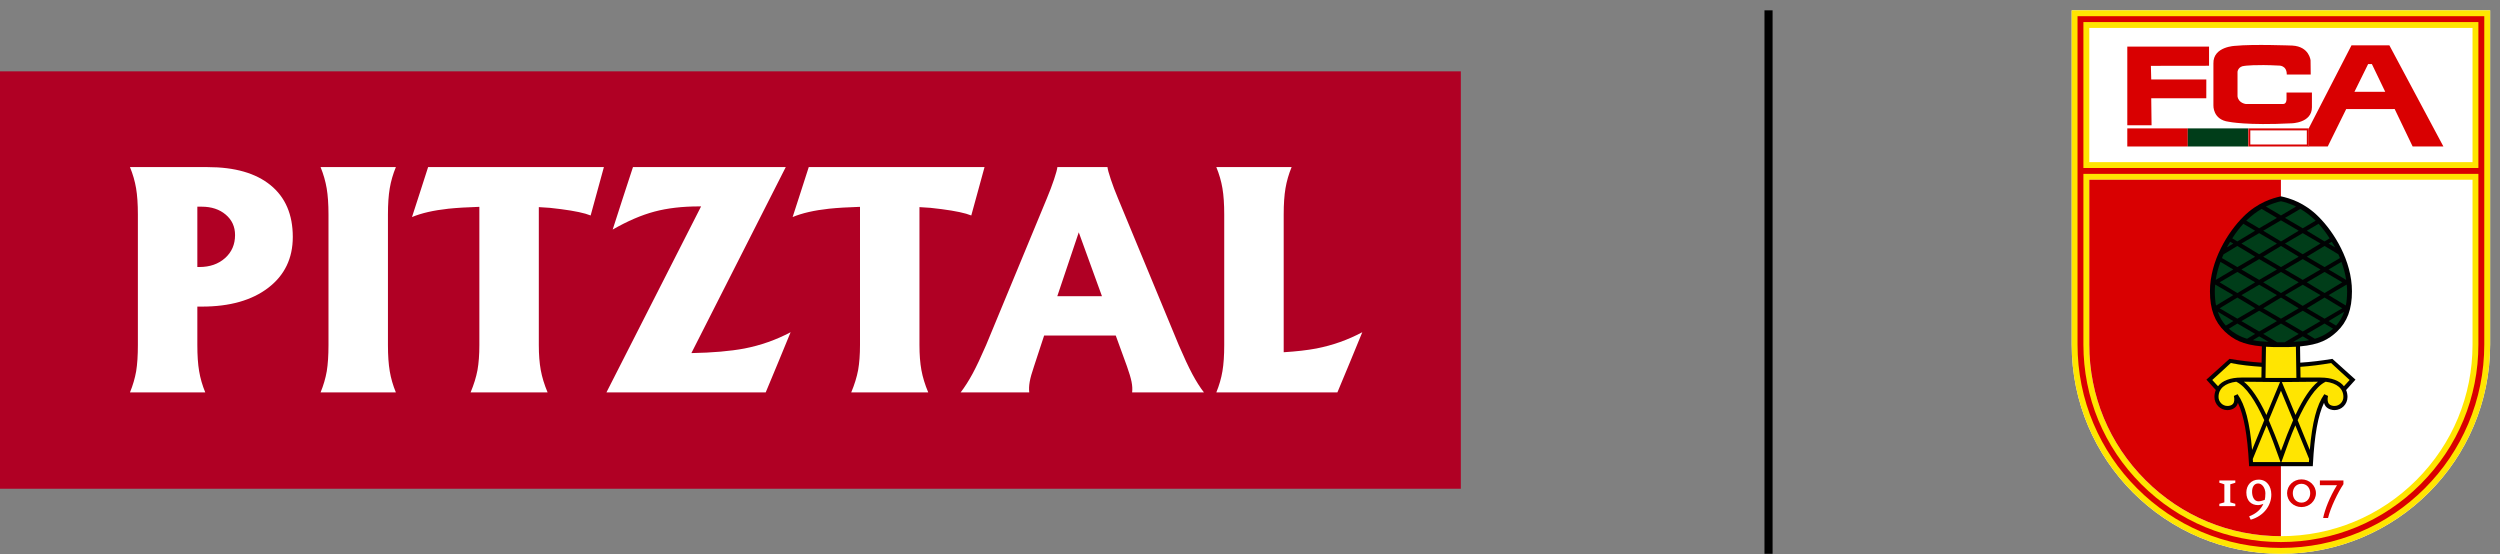 <svg width="230" height="51" viewBox="0 0 230 51" fill="none" xmlns="http://www.w3.org/2000/svg">
<rect x="0" y="0" width="230" height="51" fill="#808080" stroke="none"/>
<g clip-path="url(#clip0_5270_1593)">
<path d="M190.594 0.949V31.699C190.594 42.331 199.212 50.949 209.844 50.949C220.476 50.949 229.094 42.331 229.094 31.699V0.949H190.594Z" fill="white"/>
<path d="M190.594 0.949V14.915V16.536V31.699C190.594 42.331 199.212 50.949 209.844 50.949C220.476 50.949 229.094 42.331 229.094 31.699V16.536V14.915V0.949H190.594ZM227.473 31.699C227.473 36.408 225.64 40.835 222.31 44.165C218.98 47.494 214.553 49.328 209.844 49.328C205.135 49.328 200.708 47.494 197.378 44.165C194.049 40.835 192.215 36.408 192.215 31.699V16.536H227.473L227.473 31.699ZM192.215 14.915V2.57H227.473V14.915H192.215Z" fill="#FFE501"/>
<path d="M209.844 49.328V16.536H192.215V31.699C192.215 36.408 194.049 40.835 197.378 44.165C200.708 47.494 205.135 49.328 209.844 49.328Z" fill="#D90001"/>
<path d="M191.133 1.49V31.699C191.133 34.225 191.627 36.675 192.603 38.982C193.545 41.21 194.894 43.211 196.613 44.929C198.331 46.648 200.332 47.997 202.56 48.939C204.866 49.914 207.317 50.409 209.843 50.409C212.369 50.409 214.819 49.914 217.125 48.939C219.353 47.997 221.354 46.648 223.073 44.929C224.791 43.211 226.14 41.21 227.083 38.982C228.058 36.675 228.553 34.225 228.553 31.699V1.49H191.133ZM228.012 2.03V15.455H191.673V2.03H228.012ZM222.691 44.547C219.259 47.979 214.696 49.869 209.843 49.869C204.99 49.869 200.427 47.979 196.995 44.547C193.563 41.115 191.673 36.552 191.673 31.699V15.995H228.012V31.699C228.012 36.552 226.122 41.115 222.691 44.547Z" fill="#D90001"/>
<path d="M205.049 11.203C205.049 11.203 206.702 11.557 210.809 11.345C210.809 11.345 212.697 11.329 212.697 9.865V8.512H210.36V9.126C210.36 9.126 210.377 9.569 210.046 9.569H206.627C206.627 9.569 205.946 9.504 205.852 8.866V6.6C205.852 6.6 205.9 6.097 206.512 6.058C206.512 6.058 207.496 5.916 209.652 6.034C209.652 6.034 210.391 5.987 210.383 6.86H212.586L212.571 5.554C212.571 5.554 212.461 4.288 210.903 4.193C210.903 4.193 207.269 4.051 205.664 4.216C205.664 4.216 203.586 4.264 203.634 5.845V9.692C203.634 9.692 203.562 11.014 205.049 11.203Z" fill="#D90001"/>
<path d="M197.914 9.039L202.979 9.038L202.981 7.309H197.914L197.882 6.058L203.232 6.05V4.288H195.711V11.525L197.945 11.523L197.914 9.039Z" fill="#D90001"/>
<path d="M219.822 4.171H216.337L212.316 11.977V13.477H214.152L215.849 10.037L220.31 10.031L221.963 13.477H224.793L219.822 4.171ZM216.609 8.445L217.867 5.895H218.214L219.441 8.445H216.609Z" fill="#D90001"/>
<path d="M201.278 11.812H195.711V13.477H201.278V11.812Z" fill="#D90001"/>
<path d="M206.845 11.812H201.277V13.477H206.845V11.812Z" fill="#003D19"/>
<path d="M212.411 11.812H206.844V13.477H212.411V11.812Z" fill="white"/>
<path d="M212.227 11.996V13.294H207.028V11.996H212.227ZM212.411 11.812H206.844V13.477H212.411V11.812Z" fill="#D90001"/>
<path d="M204.18 46.566V46.35L204.641 46.218V44.557L204.18 44.413V44.203H205.649V44.413L205.187 44.551V46.218L205.649 46.35V46.566H204.18Z" fill="white"/>
<path d="M207.791 44.126C207.101 44.126 206.664 44.659 206.664 45.301C206.664 46.086 207.132 46.47 207.738 46.47C207.905 46.47 208.103 46.404 208.229 46.356C208.001 46.872 207.57 47.255 206.922 47.507L207.066 47.813C208.319 47.459 208.979 46.44 208.961 45.48C208.949 44.743 208.559 44.126 207.791 44.126ZM208.355 45.99C208.223 46.038 207.977 46.122 207.773 46.122C207.407 46.122 207.204 45.738 207.192 45.283C207.18 44.803 207.383 44.491 207.731 44.479C208.097 44.461 208.403 44.874 208.416 45.372C208.421 45.648 208.385 45.864 208.355 45.99Z" fill="white"/>
<path d="M211.735 44.102C211.003 44.102 210.41 44.671 210.41 45.372C210.41 46.08 211.003 46.65 211.735 46.65C212.467 46.65 213.066 46.08 213.066 45.372C213.066 44.671 212.467 44.102 211.735 44.102ZM211.735 46.242C211.25 46.242 210.938 45.858 210.938 45.372C210.938 44.893 211.25 44.509 211.735 44.509C212.221 44.509 212.539 44.893 212.539 45.372C212.539 45.858 212.221 46.242 211.735 46.242Z" fill="#D90001"/>
<path d="M214.18 47.657H213.73C213.886 46.884 214.317 45.75 215.001 44.641H213.43V44.203H215.595V44.545C215.115 45.252 214.402 46.698 214.18 47.657Z" fill="#D90001"/>
<path d="M216.705 34.927L214.58 33.015C213.615 33.174 212.627 33.302 211.626 33.365L211.604 31.868C213.382 31.709 214.233 31.231 215.01 30.498C215.944 29.606 216.38 28.459 216.38 26.802C216.38 23.998 214.73 21.353 213.318 19.951C211.993 18.613 210.6 18.231 209.887 18.071H209.848H209.807C209.096 18.231 207.701 18.613 206.375 19.951C204.964 21.353 203.316 23.998 203.316 26.802C203.316 28.459 203.75 29.606 204.683 30.498C205.461 31.231 206.312 31.709 208.093 31.868L208.067 33.365C207.067 33.302 206.082 33.174 205.114 33.015L202.988 34.927L203.855 35.883C203.769 36.074 203.728 36.297 203.728 36.52C203.728 37.189 204.263 37.731 204.926 37.731C205.123 37.731 205.493 37.667 205.732 37.38C205.802 37.285 205.853 37.189 205.888 37.062C206.436 38.209 206.764 40.025 206.907 42.701L206.917 42.892H212.777L212.789 42.701C212.93 40.025 213.261 38.209 213.809 37.062C213.841 37.189 213.892 37.285 213.962 37.38C214.201 37.667 214.57 37.731 214.771 37.731C215.431 37.731 215.969 37.189 215.969 36.52C215.969 36.297 215.925 36.074 215.842 35.883L216.705 34.927Z" fill="#010203"/>
<path d="M210.197 31.486L211.481 30.721L209.849 29.765L208.215 30.721L209.499 31.486H209.849C209.967 31.486 210.082 31.486 210.197 31.486Z" fill="#003D19"/>
<path d="M212.227 21.226L213.858 22.213L214.326 21.927C214.005 21.417 213.66 20.971 213.31 20.588L212.227 21.226Z" fill="#003D19"/>
<path d="M205.838 29.765L205.055 30.243C205.504 30.625 205.998 30.944 206.731 31.167L207.473 30.721L205.838 29.765Z" fill="#003D19"/>
<path d="M207.258 31.294C207.669 31.39 208.144 31.422 208.711 31.454L207.841 30.944L207.258 31.294Z" fill="#003D19"/>
<path d="M210.984 31.454C211.552 31.422 212.029 31.39 212.437 31.294L211.854 30.944L210.984 31.454Z" fill="#003D19"/>
<path d="M214.919 29.956C215.25 29.574 215.495 29.191 215.661 28.682L214.23 29.542L214.919 29.956Z" fill="#003D19"/>
<path d="M215.849 25.75C215.76 25.177 215.61 24.635 215.413 24.093L214.23 24.794L215.849 25.75Z" fill="#003D19"/>
<path d="M215.878 26.196H215.862L214.23 27.152L215.817 28.108C215.897 27.726 215.935 27.28 215.935 26.802C215.935 26.61 215.919 26.387 215.9 26.196H215.894H215.878Z" fill="#003D19"/>
<path d="M212.227 30.721L212.966 31.167C213.702 30.944 214.193 30.625 214.642 30.243L213.858 29.765L212.227 30.721Z" fill="#003D19"/>
<path d="M204.035 28.682C204.201 29.191 204.443 29.574 204.774 29.956L205.463 29.542L204.035 28.682Z" fill="#003D19"/>
<path d="M211.239 18.995C210.678 18.741 210.187 18.581 209.849 18.518C209.509 18.581 209.018 18.741 208.457 18.995L209.849 19.824L211.239 18.995Z" fill="#003D19"/>
<path d="M209.476 20.047L208.065 19.218C207.625 19.473 207.153 19.824 206.691 20.27C206.679 20.27 206.666 20.302 206.656 20.302L207.842 21.003L209.476 20.047Z" fill="#003D19"/>
<path d="M211.853 21.003L213.042 20.302C213.029 20.302 213.016 20.27 213.004 20.27C212.542 19.824 212.073 19.473 211.63 19.218L210.219 20.047L211.853 21.003Z" fill="#003D19"/>
<path d="M207.471 21.226L206.388 20.588C206.037 20.971 205.69 21.417 205.371 21.927L205.836 22.213L207.471 21.226Z" fill="#003D19"/>
<path d="M203.832 26.196H203.816H203.8H203.794C203.774 26.387 203.762 26.61 203.762 26.802C203.762 27.28 203.8 27.726 203.876 28.108L205.463 27.152L203.832 26.196Z" fill="#003D19"/>
<path d="M204.281 24.093C204.083 24.635 203.934 25.177 203.848 25.75L205.463 24.794L204.281 24.093Z" fill="#003D19"/>
<path d="M205.171 22.245C205.069 22.404 204.967 22.596 204.875 22.755L205.464 22.404L205.171 22.245Z" fill="#003D19"/>
<path d="M205.837 24.572L207.471 23.616L205.837 22.628L204.572 23.393C204.517 23.488 204.47 23.616 204.422 23.743L205.837 24.572Z" fill="#003D19"/>
<path d="M208.215 25.973L209.849 26.961L211.481 25.973L209.849 25.018L208.215 25.973Z" fill="#003D19"/>
<path d="M205.838 27.375L204.207 28.363L205.838 29.319L207.473 28.363L205.838 27.375Z" fill="#003D19"/>
<path d="M206.211 29.542L207.842 30.498L209.477 29.542L207.842 28.586L206.211 29.542Z" fill="#003D19"/>
<path d="M207.473 25.973L205.838 25.018L204.207 25.973L205.838 26.961L207.473 25.973Z" fill="#003D19"/>
<path d="M209.477 22.405L207.842 21.449L206.211 22.405L207.842 23.392L209.477 22.405Z" fill="#003D19"/>
<path d="M209.477 24.794L207.842 23.838L206.211 24.794L207.842 25.75L209.477 24.794Z" fill="#003D19"/>
<path d="M209.849 27.375L208.215 28.363L209.849 29.319L211.481 28.363L209.849 27.375Z" fill="#003D19"/>
<path d="M210.219 29.542L211.853 30.498L213.485 29.542L211.853 28.586L210.219 29.542Z" fill="#003D19"/>
<path d="M210.219 24.794L211.853 25.75L213.485 24.794L211.853 23.838L210.219 24.794Z" fill="#003D19"/>
<path d="M213.858 26.961L215.489 25.974L213.858 25.018L212.227 25.974L213.858 26.961Z" fill="#003D19"/>
<path d="M212.227 28.363L213.858 29.319L215.489 28.363L213.858 27.375L212.227 28.363Z" fill="#003D19"/>
<path d="M210.219 22.405L211.853 23.392L213.485 22.405L211.853 21.449L210.219 22.405Z" fill="#003D19"/>
<path d="M211.481 21.226L209.849 20.27L208.215 21.226L209.849 22.214L211.481 21.226Z" fill="#003D19"/>
<path d="M214.823 22.755C214.728 22.596 214.629 22.404 214.524 22.245L214.23 22.404L214.823 22.755Z" fill="#003D19"/>
<path d="M213.858 22.628L212.227 23.616L213.858 24.572L215.273 23.743C215.228 23.616 215.177 23.488 215.126 23.393L213.858 22.628Z" fill="#003D19"/>
<path d="M206.211 27.152L207.842 28.14L209.477 27.152L207.842 26.196L206.211 27.152Z" fill="#003D19"/>
<path d="M209.849 22.628L208.215 23.616L209.849 24.572L211.481 23.616L209.849 22.628Z" fill="#003D19"/>
<path d="M213.485 27.152L211.853 26.196L210.219 27.152L211.853 28.14L213.485 27.152Z" fill="#003D19"/>
<path d="M206.201 34.736H208.049L208.065 33.748C207.106 33.684 206.159 33.589 205.232 33.398C204.537 34.035 203.926 34.608 203.527 34.959L204.056 35.532C204.451 35.023 205.194 34.736 206.201 34.736Z" fill="#FFE501"/>
<path d="M214.462 33.398C213.535 33.557 212.592 33.684 211.633 33.748L211.649 34.736H211.69H213.494C214.5 34.736 215.243 35.023 215.641 35.532L216.167 34.959C215.769 34.608 215.157 34.035 214.462 33.398Z" fill="#FFE501"/>
<path d="M209.847 34.768H208.426L208.47 31.9C208.881 31.932 209.337 31.932 209.847 31.932C210.357 31.932 210.812 31.932 211.223 31.9L211.268 34.768H209.847Z" fill="#FFE501"/>
<path d="M205.734 35.118C204.692 35.246 204.105 35.755 204.105 36.52C204.105 36.966 204.472 37.349 204.924 37.349C205.055 37.349 205.297 37.317 205.437 37.157C205.562 36.998 205.587 36.743 205.517 36.425L205.858 36.265C206.556 37.253 206.976 38.846 207.193 41.395L208.311 38.655C207.537 36.966 206.667 35.564 205.734 35.118Z" fill="#FFE501"/>
<path d="M208.509 38.177L209.764 35.15L206.438 35.118C207.113 35.66 207.785 36.648 208.509 38.177Z" fill="#FFE501"/>
<path d="M213.253 35.118L209.93 35.15L211.185 38.177C211.905 36.648 212.578 35.66 213.253 35.118Z" fill="#FFE501"/>
<path d="M208.723 38.655C209.083 39.483 209.456 40.407 209.847 41.49C210.239 40.407 210.609 39.483 210.969 38.655C210.44 37.38 209.968 36.233 209.847 35.946C209.723 36.233 209.255 37.38 208.723 38.655Z" fill="#FFE501"/>
<path d="M208.526 39.133C208.054 40.28 207.567 41.459 207.258 42.224C207.261 42.319 207.267 42.415 207.274 42.51H209.804L209.67 42.128C209.319 41.14 208.937 40.089 208.526 39.133Z" fill="#FFE501"/>
<path d="M213.961 35.118C213.03 35.564 212.157 36.966 211.383 38.655L212.501 41.395C212.718 38.846 213.142 37.253 213.836 36.265L214.177 36.425C214.107 36.743 214.136 36.998 214.26 37.157C214.4 37.317 214.639 37.349 214.773 37.349C215.225 37.349 215.592 36.966 215.592 36.52C215.592 35.755 215.002 35.246 213.961 35.118Z" fill="#FFE501"/>
<path d="M210.028 42.128L209.891 42.51H212.421C212.427 42.415 212.433 42.319 212.44 42.224C212.127 41.459 211.64 40.28 211.172 39.133C210.757 40.089 210.375 41.14 210.028 42.128Z" fill="#FFE501"/>
<path d="M163.078 0.949H162.332V50.949H163.078V0.949Z" fill="black"/>
<path d="M0 6.564V44.964H134.397V6.564H0Z" fill="#B00024"/>
<path d="M12.527 34.154C12.412 34.807 12.222 35.456 11.957 36.101H18.884C18.619 35.456 18.431 34.807 18.321 34.154C18.21 33.501 18.155 32.697 18.155 31.743V28.207H18.579C21.14 28.207 23.173 27.631 24.678 26.479C26.184 25.326 26.937 23.766 26.937 21.797C26.937 19.739 26.256 18.154 24.897 17.042C23.537 15.929 21.603 15.373 19.096 15.373H11.957C12.222 16.018 12.409 16.667 12.52 17.32C12.63 17.974 12.685 18.777 12.685 19.73V31.743C12.685 32.697 12.633 33.501 12.527 34.154ZM18.155 19.015H18.553C19.453 19.015 20.191 19.258 20.765 19.744C21.338 20.229 21.625 20.856 21.625 21.625C21.625 22.49 21.319 23.196 20.705 23.744C20.091 24.291 19.303 24.565 18.341 24.565H18.155L18.155 19.015ZM30.062 34.154C29.947 34.807 29.758 35.456 29.493 36.101H36.42C36.155 35.456 35.967 34.807 35.857 34.154C35.746 33.501 35.691 32.697 35.691 31.743V19.73C35.691 18.777 35.746 17.974 35.857 17.32C35.967 16.667 36.155 16.018 36.42 15.373H29.493C29.758 16.027 29.945 16.68 30.056 17.333C30.166 17.987 30.221 18.786 30.221 19.73V31.743C30.221 32.697 30.168 33.501 30.062 34.154ZM43.929 34.048C43.806 34.701 43.594 35.386 43.294 36.101H50.379C50.079 35.386 49.869 34.701 49.75 34.048C49.631 33.395 49.571 32.626 49.571 31.743V19.055C50.242 19.081 50.922 19.143 51.611 19.241C52.891 19.408 53.801 19.603 54.339 19.823L54.949 17.598L55.558 15.373H39.386L38.645 17.678L37.903 19.969C38.768 19.607 39.885 19.351 41.254 19.201C42.031 19.121 42.98 19.064 44.101 19.029V31.743C44.101 32.626 44.044 33.395 43.929 34.048ZM55.796 36.101H70.445L71.597 33.333L72.736 30.564C71.402 31.271 69.989 31.77 68.496 32.061C67.18 32.308 65.55 32.45 63.607 32.485L72.286 15.38V15.373H58.233L57.293 18.247L56.366 21.121C57.734 20.335 59.017 19.784 60.213 19.466C61.41 19.148 62.781 18.989 64.326 18.989H64.5L55.796 36.094V36.101ZM78.948 34.048C78.824 34.701 78.612 35.386 78.312 36.101H85.398C85.097 35.386 84.888 34.701 84.769 34.048C84.65 33.395 84.59 32.626 84.59 31.743V19.055C85.261 19.081 85.941 19.143 86.629 19.241C87.91 19.408 88.819 19.603 89.358 19.823L89.968 17.598L90.577 15.373H74.405L73.663 17.678L72.922 19.969C73.787 19.607 74.904 19.351 76.272 19.201C77.049 19.121 77.998 19.064 79.12 19.029V31.743C79.12 32.626 79.062 33.395 78.948 34.048ZM89.478 34.379C89.125 35.032 88.759 35.606 88.379 36.101H94.692C94.657 35.809 94.67 35.485 94.732 35.127C94.794 34.77 94.926 34.295 95.129 33.703L96.06 30.869H102.649L103.68 33.703C103.891 34.295 104.032 34.77 104.103 35.127C104.174 35.485 104.191 35.809 104.156 36.101H110.762C110.4 35.633 110.045 35.072 109.696 34.419C109.347 33.765 108.93 32.874 108.444 31.743L102.855 18.247C102.599 17.638 102.378 17.055 102.193 16.499C102.008 15.943 101.906 15.567 101.888 15.373H97.279C97.261 15.567 97.16 15.943 96.974 16.499C96.789 17.055 96.568 17.638 96.313 18.247L90.723 31.743C90.246 32.847 89.831 33.726 89.478 34.379ZM99.247 21.373H99.246L101.381 27.253H97.27L99.247 21.373ZM118.1 36.101H123.04L124.192 33.333L125.331 30.564C124.007 31.271 122.598 31.77 121.106 32.061C120.258 32.22 119.256 32.335 118.1 32.406V19.73C118.1 18.777 118.155 17.974 118.265 17.32C118.376 16.667 118.563 16.018 118.828 15.373H111.901C112.166 16.018 112.354 16.667 112.464 17.32C112.575 17.974 112.629 18.777 112.629 19.73V31.743C112.629 32.697 112.575 33.501 112.464 34.154C112.354 34.807 112.166 35.456 111.901 36.101L118.1 36.101Z" fill="white"/>
</g>
<defs>
<clipPath id="clip0_5270_1593">
<rect width="229.093" height="50" fill="white" transform="translate(0 0.949)"/>
</clipPath>
</defs>
</svg>
